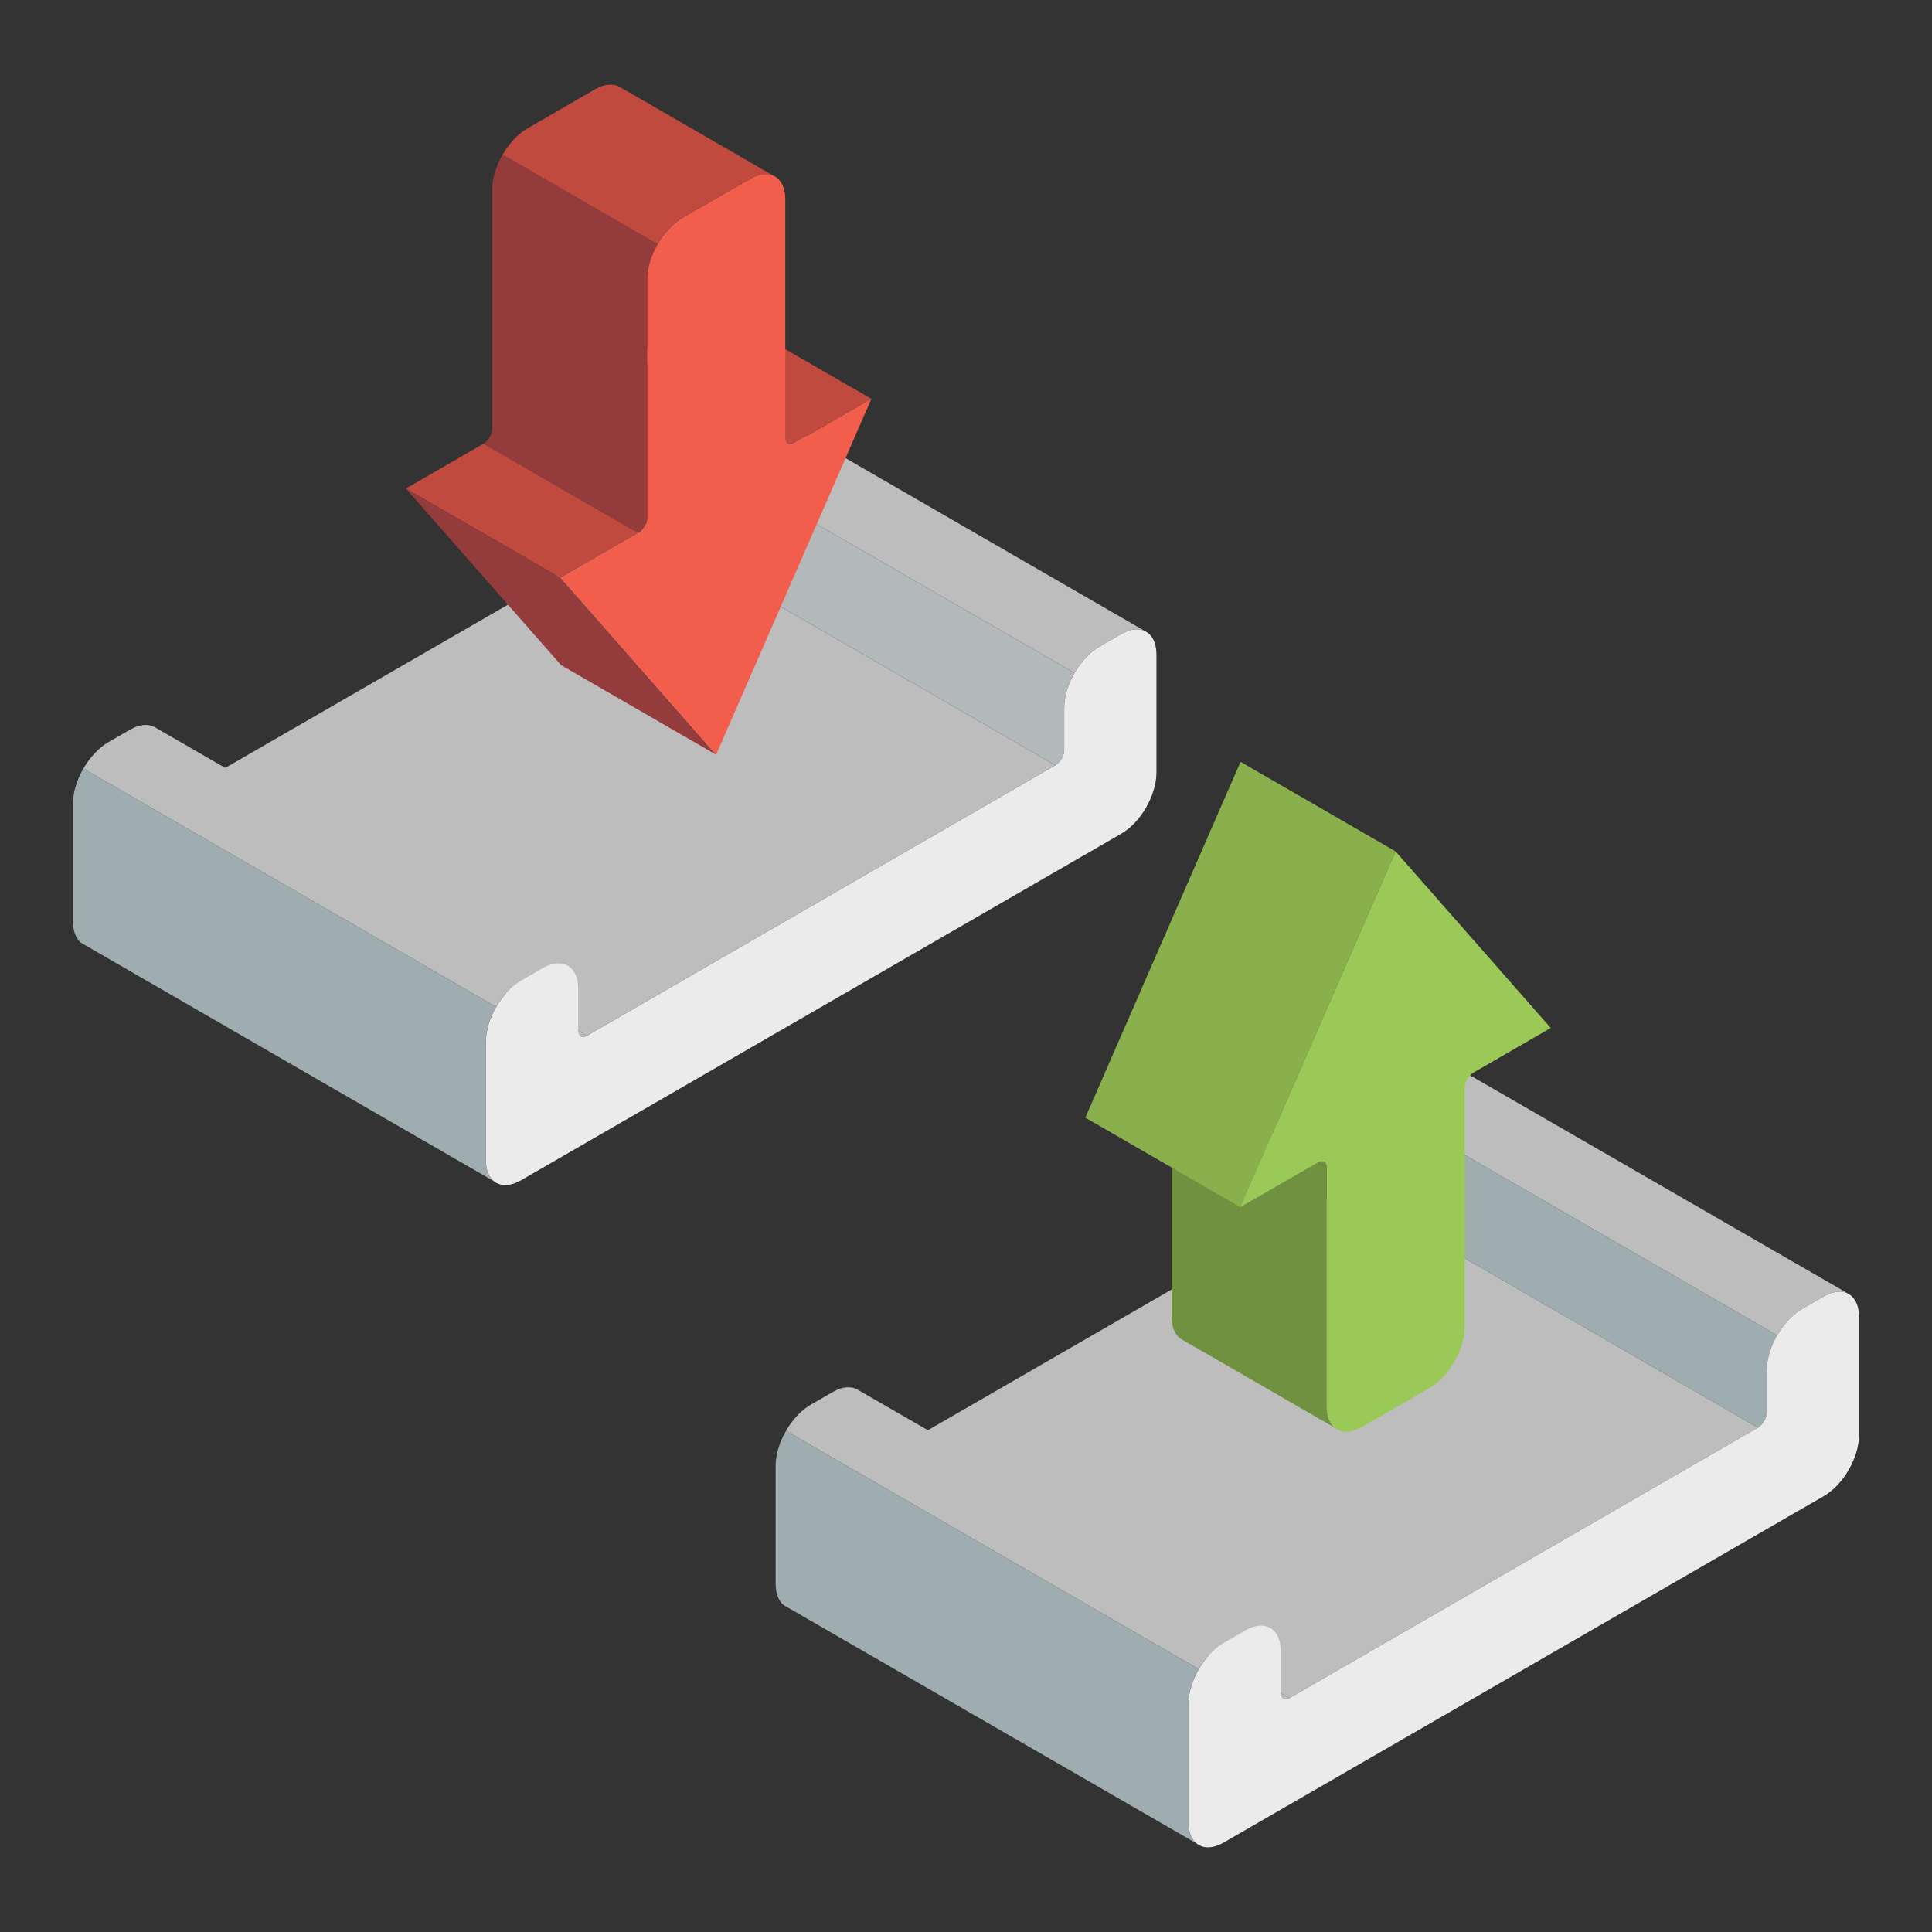<?xml version="1.0" encoding="utf-8"?>
<!-- Generator: Adobe Illustrator 23.0.1, SVG Export Plug-In . SVG Version: 6.00 Build 0)  -->
<svg version="1.1" id="Layer_1" xmlns="http://www.w3.org/2000/svg" xmlns:xlink="http://www.w3.org/1999/xlink" x="0px" y="0px"
	 viewBox="0 0 300 300" style="enable-background:new 0 0 300 300;" xml:space="preserve">
<rect x="0" y="0" width="300" height="300" fill="#333333" stroke="none"/>
<style type="text/css">
	.st0{fill-rule:evenodd;clip-rule:evenodd;fill:#2C3E50;}
	.st1{fill-rule:evenodd;clip-rule:evenodd;fill:#9DD6F5;}
	.st2{fill-rule:evenodd;clip-rule:evenodd;fill:#FFFFFF;}
	.st3{fill-rule:evenodd;clip-rule:evenodd;fill:#2980B9;}
	.st4{fill-rule:evenodd;clip-rule:evenodd;fill:#9B59B6;}
	.st5{fill-rule:evenodd;clip-rule:evenodd;fill:#FFCB05;}
	.st6{fill-rule:evenodd;clip-rule:evenodd;fill:#6699FF;}
	.st7{fill-rule:evenodd;clip-rule:evenodd;fill:#9C9C9C;}
	.st8{fill-rule:evenodd;clip-rule:evenodd;fill:#415A73;}
	.st9{fill-rule:evenodd;clip-rule:evenodd;fill:#E6EAEB;}
	.st10{fill-rule:evenodd;clip-rule:evenodd;fill:#E8D6AC;}
	.st11{fill-rule:evenodd;clip-rule:evenodd;fill:#5CB7D5;}
	.st12{fill-rule:evenodd;clip-rule:evenodd;fill:#00799E;}
	.st13{fill-rule:evenodd;clip-rule:evenodd;fill:#3D566E;}
	.st14{fill-rule:evenodd;clip-rule:evenodd;fill:#34485C;}
	.st15{fill-rule:evenodd;clip-rule:evenodd;fill:#1498C3;}
	.st16{fill-rule:evenodd;clip-rule:evenodd;fill:#C2AC78;}
	.st17{fill-rule:evenodd;clip-rule:evenodd;fill:#FFE7BD;}
	.st18{fill-rule:evenodd;clip-rule:evenodd;fill:#1D2833;}
	.st19{fill-rule:evenodd;clip-rule:evenodd;fill:#63C1DB;}
	.st20{fill-rule:evenodd;clip-rule:evenodd;fill:#C5CCD1;}
	.st21{fill-rule:evenodd;clip-rule:evenodd;fill:#BFC7C9;}
	.st22{fill-rule:evenodd;clip-rule:evenodd;fill:#BDBDBD;}
	.st23{fill-rule:evenodd;clip-rule:evenodd;fill:#B3B8BA;}
	.st24{fill-rule:evenodd;clip-rule:evenodd;fill:#A0ADB0;}
	.st25{fill-rule:evenodd;clip-rule:evenodd;fill:#EBEBEB;}
	.st26{fill-rule:evenodd;clip-rule:evenodd;fill:#BF4A3D;}
	.st27{fill-rule:evenodd;clip-rule:evenodd;fill:#943B3B;}
	.st28{fill-rule:evenodd;clip-rule:evenodd;fill:#F25E4B;}
	.st29{fill-rule:evenodd;clip-rule:evenodd;fill:#70913F;}
	.st30{fill-rule:evenodd;clip-rule:evenodd;fill:#89B04D;}
	.st31{fill-rule:evenodd;clip-rule:evenodd;fill:#9BC957;}
	.st32{fill-rule:evenodd;clip-rule:evenodd;fill:#73BCE3;}
	.st33{fill-rule:evenodd;clip-rule:evenodd;fill:#FFED00;}
	.st34{fill-rule:evenodd;clip-rule:evenodd;fill:#222F3B;}
</style>
<g>
	<g>
		<polygon class="st22" points="163.87,118.83 99.79,81.82 27.04,123.82 91.12,160.83 		"/>
		<polygon class="st22" points="177.96,98.09 113.87,61.08 113.48,60.89 113.05,60.78 112.6,60.71 112.12,60.72 111.62,60.8 
			111.09,60.95 110.56,61.17 110,61.46 106.62,63.4 106.07,63.75 105.53,64.17 105,64.62 104.5,65.13 104.02,65.68 103.56,66.24 
			103.15,66.86 102.76,67.49 102.76,67.5 166.85,104.5 166.85,104.49 167.24,103.85 167.66,103.25 168.11,102.68 168.59,102.13 
			169.09,101.63 169.62,101.17 170.16,100.76 170.72,100.41 174.08,98.46 174.64,98.18 175.19,97.95 175.72,97.81 176.22,97.73 
			176.7,97.72 177.15,97.77 177.57,97.9 		"/>
		<polygon class="st23" points="166.85,104.5 102.76,67.5 102.4,68.14 102.09,68.81 101.81,69.5 101.58,70.18 101.4,70.87 
			101.26,71.55 101.18,72.22 101.15,72.89 101.15,79.46 101.13,79.79 101.04,80.14 100.91,80.47 100.74,80.81 100.54,81.11 
			100.31,81.39 100.05,81.64 99.79,81.82 163.87,118.83 164.15,118.64 164.41,118.39 164.64,118.11 164.84,117.81 165.01,117.48 
			165.13,117.13 165.21,116.79 165.24,116.46 165.24,109.89 165.27,109.23 165.36,108.56 165.49,107.88 165.67,107.19 165.9,106.5 
			166.17,105.82 166.49,105.15 		"/>
		<polygon class="st22" points="91.12,160.83 78.95,153.8 79.28,153.48 79.8,153.02 80.35,152.61 80.91,152.26 84.27,150.31 
			84.83,150.02 85.38,149.81 85.9,149.66 86.41,149.59 86.89,149.57 87.34,149.63 87.76,149.76 88.5,150.18 88.15,149.93 
			24.05,112.93 23.66,112.75 23.24,112.63 22.79,112.57 22.31,112.58 21.81,112.66 21.28,112.8 20.75,113.02 20.19,113.31 
			16.81,115.25 16.25,115.61 15.71,116.03 15.19,116.48 14.69,116.99 14.21,117.52 13.76,118.1 13.34,118.71 12.94,119.34 
			77.04,156.35 77.42,155.71 77.84,155.11 78.29,154.53 78.56,154.23 90.15,160.93 90.36,161 90.59,161.01 90.84,160.95 		"/>
		<polygon class="st24" points="77.04,156.35 12.94,119.34 12.94,119.34 12.59,120 12.27,120.67 12,121.34 11.77,122.04 
			11.58,122.72 11.45,123.4 11.37,124.08 11.33,124.74 11.33,143.1 11.37,143.73 11.45,144.31 11.58,144.83 11.77,145.32 12,145.73 
			12.27,146.1 12.59,146.4 76.68,183.41 76.37,183.09 76.09,182.74 75.86,182.31 75.68,181.84 75.54,181.32 75.46,180.73 
			75.43,180.11 75.43,161.75 75.46,161.09 75.54,160.4 75.68,159.72 75.86,159.04 76.09,158.35 76.36,157.67 76.68,157.01 
			77.03,156.35 		"/>
		<path class="st25" d="M80.91,183.27l93.18-53.8c1.51-0.87,2.89-2.37,3.88-4.08v-0.01c0.98-1.72,1.6-3.65,1.6-5.4v-18.36
			c0-1.73-0.61-2.96-1.6-3.53c-0.99-0.58-2.37-0.49-3.88,0.37l-3.36,1.94c-1.51,0.87-2.88,2.38-3.88,4.09v0.01
			c-1,1.71-1.6,3.64-1.6,5.39v6.57c0,0.87-0.62,1.94-1.37,2.37l-72.75,42c-0.76,0.43-1.36,0.08-1.36-0.79v-6.56
			c0-1.75-0.63-2.96-1.61-3.54c-0.99-0.57-2.37-0.49-3.88,0.38l-3.36,1.95c-1.51,0.87-2.88,2.37-3.87,4.09h-0.01
			c-0.98,1.71-1.6,3.65-1.6,5.4v18.37c0,1.74,0.62,2.96,1.61,3.54C78.03,184.22,79.4,184.14,80.91,183.27z"/>
		<polygon class="st26" points="135.3,61.93 111.23,48.03 99.23,54.96 98.95,55.09 98.69,55.14 98.45,55.14 98.25,55.06 
			122.33,68.96 122.53,69.03 122.77,69.04 123.02,68.98 123.29,68.86 		"/>
		<polygon class="st27" points="76.44,66.54 76.41,66.87 76.34,67.22 76.2,67.55 76.04,67.89 75.83,68.19 75.6,68.47 75.34,68.72 
			75.07,68.9 99.14,82.8 99.42,82.61 99.67,82.37 99.91,82.09 100.11,81.78 100.28,81.44 100.4,81.11 100.49,80.76 100.51,80.43 
			100.51,43.3 100.54,42.64 100.62,41.97 100.76,41.28 100.95,40.6 101.17,39.91 101.45,39.23 101.76,38.56 102.11,37.91 
			78.05,24.01 77.69,24.67 77.38,25.33 77.1,26.01 76.87,26.69 76.68,27.38 76.55,28.07 76.47,28.75 76.44,29.41 		"/>
		<polygon class="st26" points="99.14,82.8 75.07,68.9 63.03,75.86 87.1,89.76 		"/>
		<polygon class="st26" points="120.32,27.41 96.24,13.5 95.85,13.32 95.44,13.2 94.98,13.15 94.5,13.16 93.99,13.22 93.47,13.37 
			92.93,13.59 92.37,13.88 81.93,19.92 81.35,20.27 80.82,20.68 80.29,21.14 79.79,21.64 79.31,22.19 78.86,22.77 78.44,23.37 
			78.05,24 78.05,24.01 102.11,37.91 102.12,37.9 102.51,37.26 102.92,36.66 103.38,36.08 103.86,35.54 104.37,35.04 104.89,34.58 
			105.43,34.17 105.99,33.81 116.44,27.77 117,27.49 117.54,27.27 118.07,27.13 118.57,27.05 119.06,27.04 119.5,27.1 119.93,27.22 
					"/>
		<polygon class="st27" points="87.1,89.76 63.03,75.86 87.12,103.28 111.2,117.19 		"/>
		<path class="st28" d="M100.51,43.3v37.13c0,0.88-0.62,1.94-1.38,2.37L87.1,89.76l24.1,27.43l24.11-55.26l-12.01,6.93
			c-0.75,0.43-1.36,0.07-1.36-0.8V30.94c0-1.75-0.62-2.96-1.61-3.54c-0.99-0.57-2.37-0.49-3.87,0.38l-10.46,6.04
			c-1.51,0.87-2.88,2.37-3.87,4.09l-0.01,0.01C101.13,39.62,100.51,41.56,100.51,43.3z"/>
	</g>
	<g>
		<polygon class="st22" points="272.97,221.68 208.89,184.67 136.14,226.67 200.23,263.68 		"/>
		<polygon class="st22" points="287.07,200.92 222.97,163.92 222.58,163.74 222.16,163.62 221.71,163.56 221.23,163.57 
			220.72,163.65 220.2,163.8 219.66,164.01 219.1,164.3 215.73,166.24 215.17,166.6 214.64,167.01 214.11,167.47 213.61,167.98 
			213.13,168.51 212.67,169.09 212.25,169.7 211.86,170.33 211.86,170.35 275.95,207.34 275.96,207.34 276.34,206.7 276.76,206.1 
			277.21,205.52 277.69,204.98 278.19,204.48 278.72,204.02 279.27,203.61 279.83,203.25 283.19,201.3 283.75,201.01 284.3,200.8 
			284.82,200.65 285.33,200.58 285.81,200.57 286.25,200.62 286.68,200.74 		"/>
		<polygon class="st24" points="275.95,207.34 211.86,170.35 211.51,170.99 211.19,171.66 210.91,172.33 210.69,173.03 
			210.5,173.71 210.37,174.39 210.29,175.07 210.25,175.73 210.25,182.3 210.23,182.64 210.15,182.97 210.02,183.32 209.85,183.64 
			209.65,183.96 209.42,184.24 209.16,184.48 208.89,184.67 272.97,221.68 273.25,221.48 273.51,221.24 273.75,220.96 
			273.95,220.65 274.12,220.32 274.24,219.98 274.32,219.63 274.35,219.3 274.35,212.74 274.37,212.08 274.46,211.39 274.59,210.72 
			274.78,210.03 275.01,209.34 275.28,208.67 275.6,208 		"/>
		<polygon class="st22" points="200.23,263.68 188.06,256.65 188.38,256.33 188.91,255.86 189.45,255.45 190.01,255.11 
			193.38,253.16 193.94,252.87 194.48,252.65 195.01,252.5 195.51,252.42 195.99,252.42 196.44,252.48 196.86,252.59 197.6,253.03 
			197.26,252.78 133.16,215.78 132.77,215.6 132.35,215.47 131.9,215.42 131.42,215.43 130.91,215.5 130.39,215.64 129.85,215.87 
			129.29,216.16 125.93,218.1 125.37,218.46 124.82,218.86 124.3,219.32 123.79,219.82 123.31,220.37 122.86,220.94 122.44,221.55 
			122.05,222.18 186.15,259.18 186.52,258.56 186.95,257.95 187.41,257.38 187.67,257.08 199.27,263.77 199.47,263.85 
			199.69,263.86 199.95,263.8 		"/>
		<polygon class="st24" points="186.15,259.18 122.05,222.18 122.05,222.19 121.69,222.84 121.38,223.51 121.1,224.19 
			120.88,224.87 120.69,225.57 120.55,226.25 120.47,226.92 120.44,227.59 120.44,245.95 120.47,246.58 120.55,247.16 
			120.69,247.69 120.88,248.16 121.11,248.58 121.38,248.94 121.7,249.25 185.79,286.24 185.48,285.94 185.2,285.59 184.96,285.16 
			184.78,284.69 184.65,284.15 184.56,283.58 184.54,282.95 184.54,264.59 184.56,263.92 184.65,263.25 184.78,262.57 
			184.96,261.88 185.2,261.2 185.46,260.52 185.79,259.85 186.13,259.2 		"/>
		<path class="st25" d="M190.01,286.11l93.18-53.79c1.51-0.87,2.89-2.37,3.88-4.09l0,0c0.99-1.72,1.6-3.65,1.6-5.4v-18.36
			c0-1.74-0.62-2.96-1.6-3.54c-0.99-0.57-2.37-0.49-3.88,0.38l-3.36,1.94c-1.51,0.87-2.88,2.37-3.87,4.09h-0.01
			c-0.98,1.72-1.6,3.65-1.6,5.4v6.56c0,0.88-0.62,1.93-1.38,2.38l-72.74,42c-0.76,0.43-1.36,0.08-1.36-0.79v-6.57
			c0-1.73-0.63-2.96-1.61-3.53c-1-0.57-2.37-0.49-3.88,0.38l-3.36,1.94c-1.51,0.87-2.88,2.37-3.87,4.08l-0.01,0.01
			c-0.98,1.71-1.6,3.65-1.6,5.4v18.35c0,1.74,0.62,2.97,1.61,3.54C187.13,287.06,188.5,286.98,190.01,286.11z"/>
		<polygon class="st29" points="206.02,181.29 181.94,167.38 181.94,204.51 181.98,205.14 182.06,205.72 182.19,206.24 
			182.38,206.73 182.6,207.14 182.88,207.51 183.2,207.81 207.27,221.7 206.96,221.4 206.68,221.04 206.45,220.62 206.26,220.15 
			206.13,219.62 206.04,219.04 206.02,218.42 		"/>
		<polygon class="st29" points="205.62,180.39 181.54,166.5 181.71,166.64 181.83,166.84 181.92,167.08 181.94,167.38 
			206.02,181.29 205.99,180.98 205.91,180.73 205.78,180.54 		"/>
		<polygon class="st30" points="216.7,132.2 192.63,118.3 168.53,173.55 192.6,187.45 		"/>
		<path class="st31" d="M206.02,181.29v37.13c0,1.73,0.62,2.96,1.61,3.53c1,0.58,2.36,0.49,3.87-0.37l10.45-6.04
			c1.51-0.87,2.89-2.37,3.88-4.09v-0.01c0.99-1.71,1.61-3.66,1.61-5.39v-37.12c0-0.87,0.6-1.94,1.36-2.38l12-6.93L216.7,132.2
			l-24.11,55.25l12.05-6.95C205.4,180.06,206.02,180.42,206.02,181.29z"/>
	</g>
</g>
</svg>
